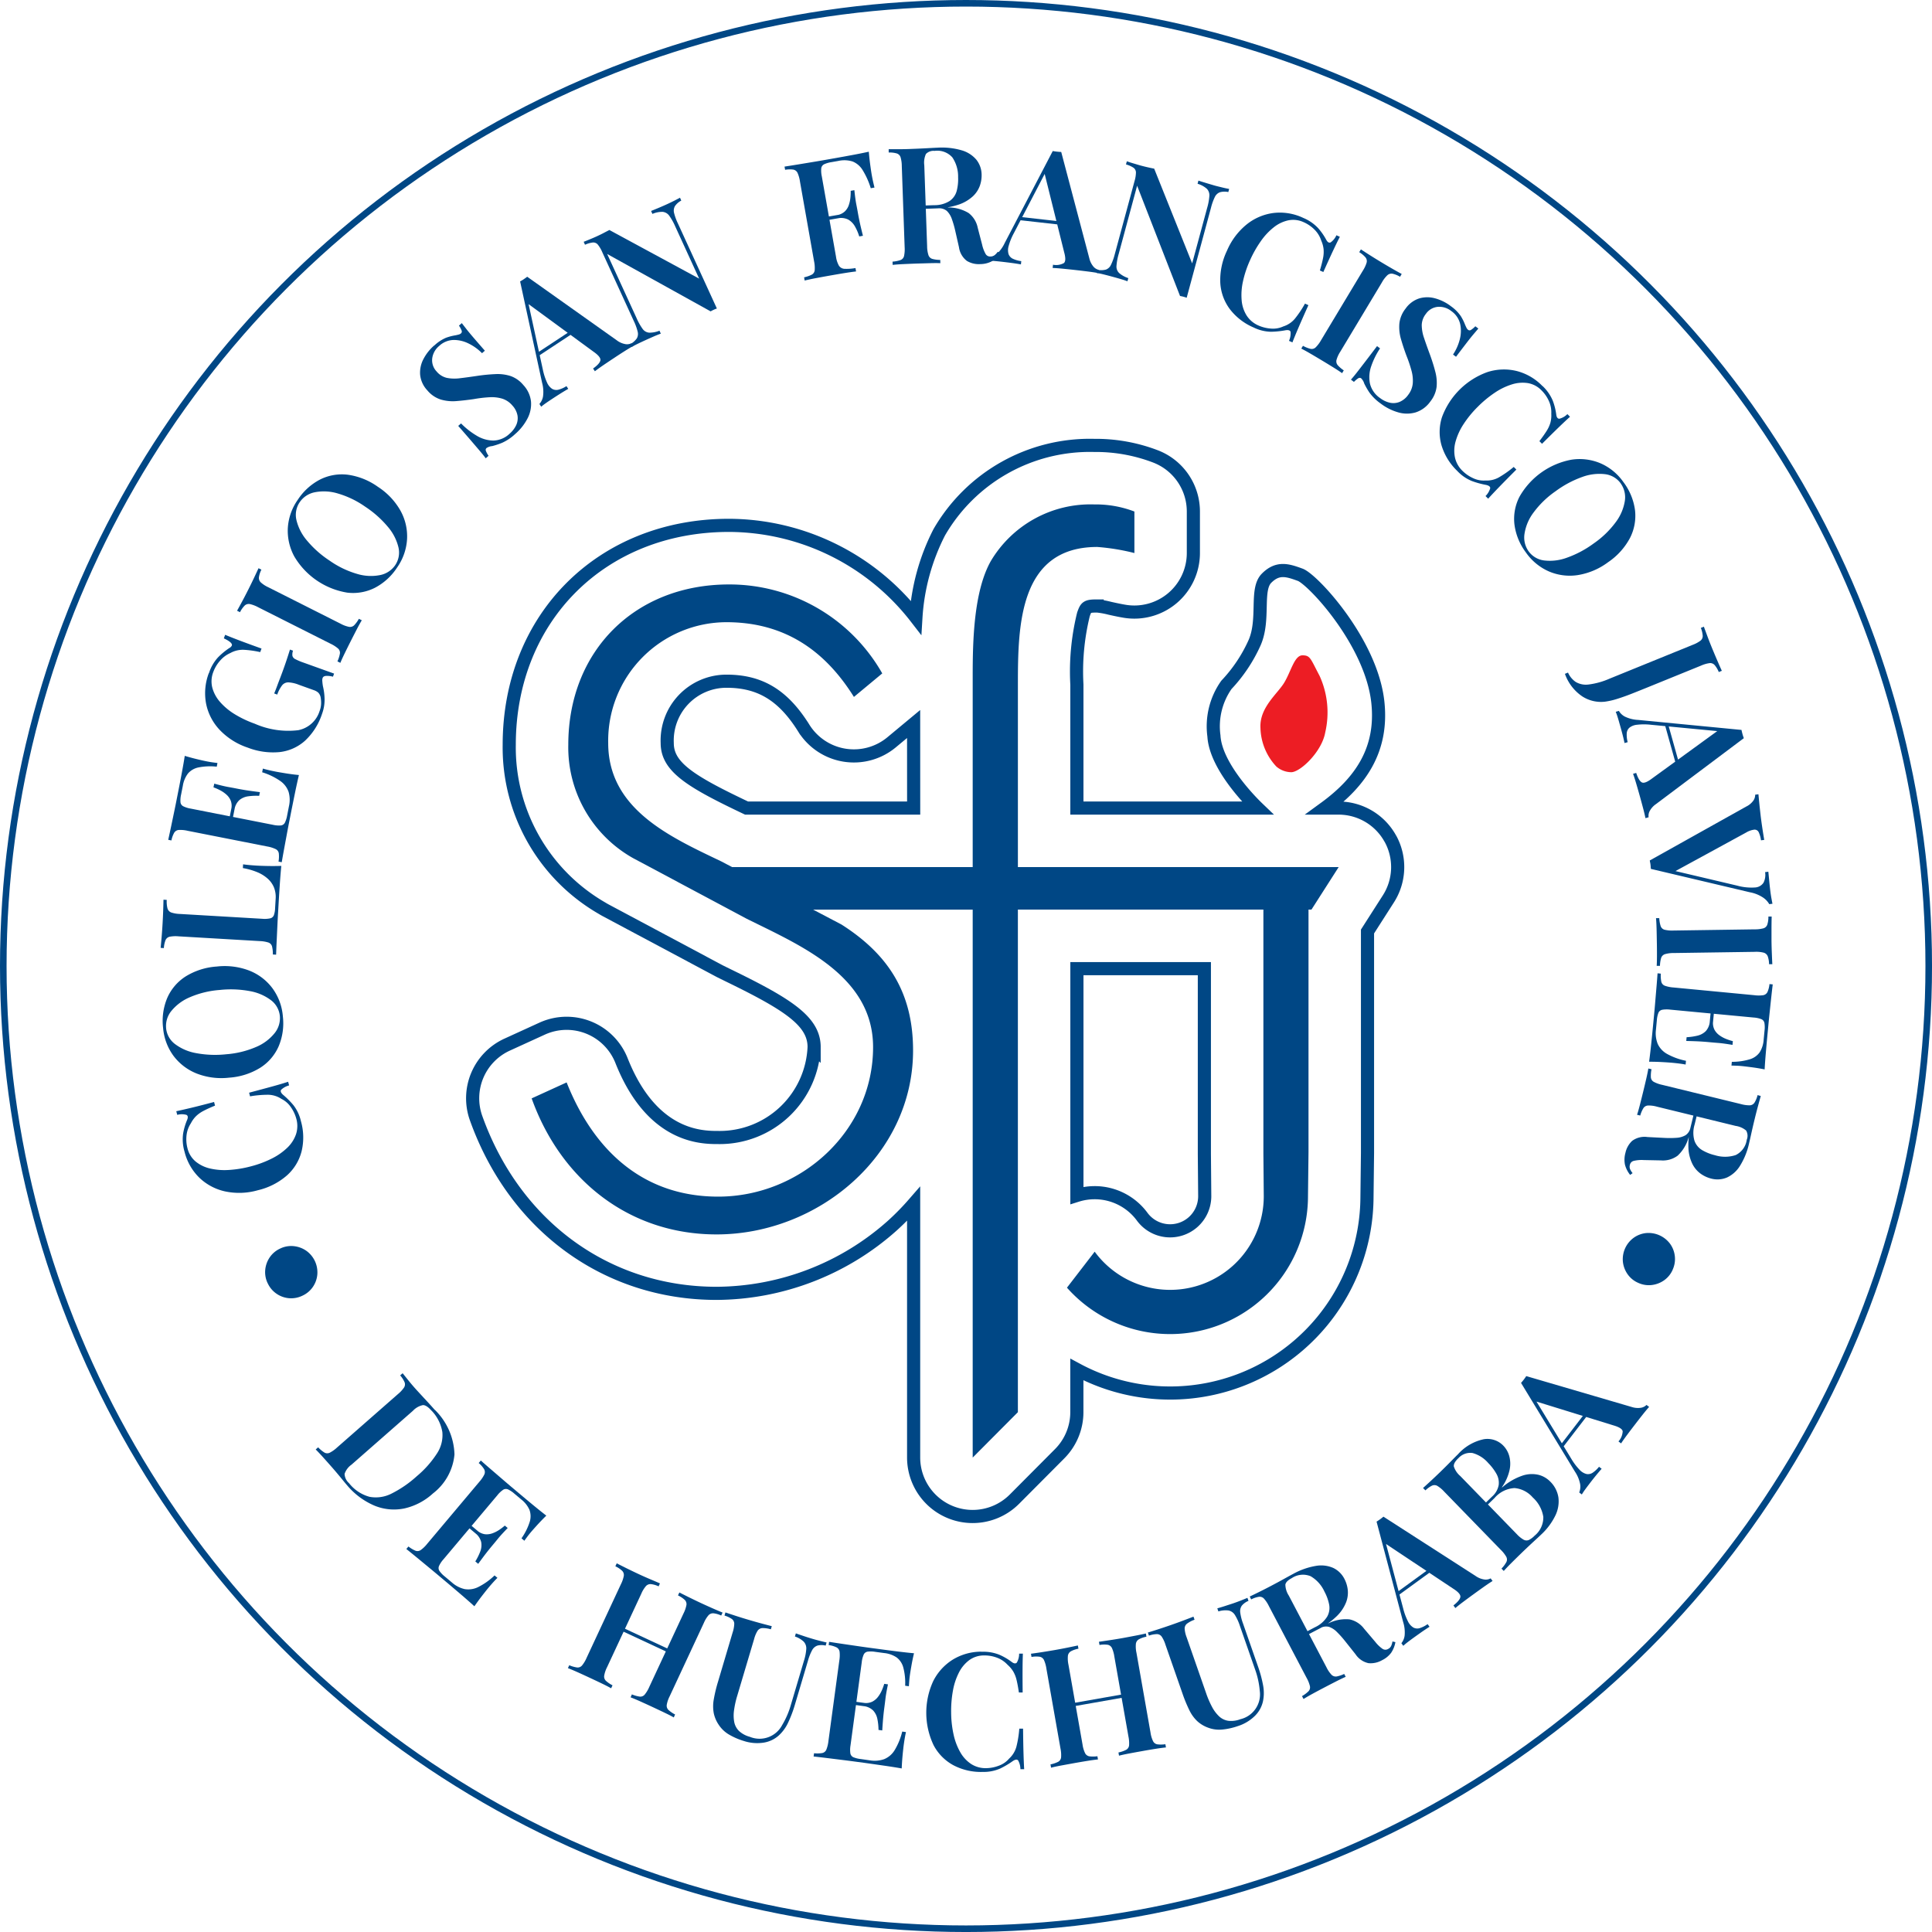 <svg xmlns="http://www.w3.org/2000/svg" xmlns:xlink="http://www.w3.org/1999/xlink" width="147.033" height="147.033" viewBox="0 0 147.033 147.033"><defs><clipPath id="clip-path"><rect id="Rectangle_621" data-name="Rectangle 621" width="122.686" height="123.628" fill="none"></rect></clipPath></defs><g id="Group_1252" data-name="Group 1252" transform="translate(-80 -3543.354)"><g id="Group_1225" data-name="Group 1225" transform="translate(92.226 3554.586)"><g id="Group_1134" data-name="Group 1134" clip-path="url(#clip-path)"><path id="Path_1588" data-name="Path 1588" d="M109.171,108.182a2.636,2.636,0,0,1-4.76,1.544,4.492,4.492,0,0,0-3.568-1.828h-.048a4.5,4.5,0,0,0-1.352.208V90.848h9.7l0,14.056v.038ZM87.019,78.626H74.3l-.335-.16c-4.02-1.921-5.7-3.011-5.7-4.783a4.512,4.512,0,0,1,4.508-4.711c2.562,0,4.322,1.069,5.886,3.574a4.493,4.493,0,0,0,6.679,1.078l1.678-1.394ZM123.3,80.962a4.491,4.491,0,0,0-3.941-2.335h-1.042c2.76-2.012,4.408-4.482,4.03-8.044-.487-4.582-4.962-9.366-5.911-9.711s-1.7-.6-2.56.263-.13,3.118-.907,4.9a11.56,11.56,0,0,1-2.148,3.216,5.467,5.467,0,0,0-.95,3.887c.132,2.357,2.964,5.14,3.329,5.49H99.442V69.238a18.2,18.2,0,0,1,.5-5.356c.2-.55.236-.634,1.044-.634a6.533,6.533,0,0,1,.968.175c.33.073.7.156,1.112.225a4.491,4.491,0,0,0,5.24-4.429V56.058a4.491,4.491,0,0,0-2.866-4.187,12.707,12.707,0,0,0-4.683-.844,13.24,13.24,0,0,0-11.788,6.608,16.384,16.384,0,0,0-1.778,6.487,18.086,18.086,0,0,0-14.228-7.01c-9.689,0-16.722,7.023-16.722,16.7A14.12,14.12,0,0,0,63.3,86.246c.087.054.176.105.266.154l8.62,4.6.118.061q.434.215.885.435c4.325,2.116,6.255,3.387,6.255,5.32a7.194,7.194,0,0,1-7.3,6.883c-1.245,0-5.036,0-7.358-5.855a4.492,4.492,0,0,0-6.04-2.431l-2.662,1.216a4.49,4.49,0,0,0-2.364,5.6c2.942,8.222,9.954,13.33,18.3,13.33A20.239,20.239,0,0,0,85.4,110.4a19.429,19.429,0,0,0,1.617-1.649v19.3a4.492,4.492,0,0,0,7.675,3.168l3.439-3.455a4.491,4.491,0,0,0,1.308-3.168v-3.24A14.98,14.98,0,0,0,121.519,108.2l.04-3.351c0-.017,0-.035,0-.053V88.02l1.587-2.48a4.49,4.49,0,0,0,.158-4.578" transform="translate(-29.712 -28.362)" fill="none" stroke="#004785" stroke-width="1"></path><path id="Path_1589" data-name="Path 1589" d="M190.78,95.893c.691,0,2.332-1.555,2.591-3.023a6.706,6.706,0,0,0-.432-4.319c-.691-1.3-.691-1.554-1.3-1.554s-.864,1.209-1.382,2.072-1.9,1.9-1.814,3.455a4.443,4.443,0,0,0,1.209,2.936,1.768,1.768,0,0,0,1.123.432" transform="translate(-104.743 -48.356)" fill="#ed1d24"></path><path id="Path_1590" data-name="Path 1590" d="M90.25,74l-2.156,1.79c-2.154-3.451-5.2-5.687-9.7-5.687a9.02,9.02,0,0,0-9,9.2c0,5.049,4.754,7.158,8.62,9.011l.808.425H97.133V74.165c0-2.621.077-6.4,1.376-8.709a8.824,8.824,0,0,1,7.872-4.316,8.244,8.244,0,0,1,3.059.54v3.16a16.57,16.57,0,0,0-2.828-.463c-5.963,0-6.039,6.012-6.039,10.483V88.738h24.413l-2.072,3.238h-.224v18.437l-.04,3.374a10.492,10.492,0,0,1-18.343,6.961l2.11-2.739a7.126,7.126,0,0,0,12.868-4.222l-.029-3.265,0-18.546H100.572v38.247l-3.439,3.455v-41.7H84.99l2.154,1.131c3.613,2.3,5.451,5.24,5.451,9.586,0,7.989-7.225,14-14.957,14-6.654,0-11.851-4.153-14.07-10.353l2.662-1.215c2.028,5.113,5.767,8.692,11.534,8.692,6.274,0,11.788-4.986,11.788-11.376,0-5.432-5.514-7.733-9.633-9.778l-8.62-4.6a9.668,9.668,0,0,1-4.943-8.627c0-7.158,5.07-12.208,12.231-12.208A13.374,13.374,0,0,1,90.25,74" transform="translate(-35.333 -33.983)" fill="#004785"></path><path id="Path_1591" data-name="Path 1591" d="M35.629,212.78a4.941,4.941,0,0,1,1.5,3.4,4.229,4.229,0,0,1-1.639,2.969,4.765,4.765,0,0,1-2.154,1.136,3.9,3.9,0,0,1-2.263-.195,5.575,5.575,0,0,1-2.138-1.589q-.123-.141-.323-.388c-.134-.164-.274-.334-.422-.509s-.284-.334-.41-.477q-.338-.384-.663-.745t-.549-.58l.187-.163a2.366,2.366,0,0,0,.482.4.429.429,0,0,0,.4.009,2.476,2.476,0,0,0,.551-.391l4.637-4.068a2.445,2.445,0,0,0,.465-.5.449.449,0,0,0,.044-.4,1.948,1.948,0,0,0-.337-.525l.187-.164.5.621q.307.378.637.735.3.328.684.742t.617.685m-.243.064q-.378-.43-.652-.422a1.448,1.448,0,0,0-.761.434l-4.674,4.1a1.407,1.407,0,0,0-.526.7.992.992,0,0,0,.338.706,2.968,2.968,0,0,0,1.565,1.04,2.622,2.622,0,0,0,1.688-.255,8.532,8.532,0,0,0,1.907-1.316,7.7,7.7,0,0,0,1.542-1.742,2.526,2.526,0,0,0,.4-1.619,3.069,3.069,0,0,0-.825-1.63" transform="translate(-14.768 -116.723)" fill="#004785"></path><path id="Path_1592" data-name="Path 1592" d="M52.749,229.146q-.366.358-.689.712c-.215.237-.375.418-.483.545s-.195.239-.282.356-.159.215-.217.3l-.219-.185a4.607,4.607,0,0,0,.621-1.241,1.426,1.426,0,0,0-.014-.923,2.087,2.087,0,0,0-.626-.795l-.525-.441a2.033,2.033,0,0,0-.479-.321.393.393,0,0,0-.373.027,2,2,0,0,0-.445.422l-4.1,4.873a2,2,0,0,0-.336.506.393.393,0,0,0,.033.377,2.006,2.006,0,0,0,.4.417l.544.457a2.195,2.195,0,0,0,.967.505,1.69,1.69,0,0,0,1.03-.15,4.988,4.988,0,0,0,1.253-.889l.219.184q-.277.271-.669.737-.167.2-.473.593t-.612.834q-.471-.428-1.077-.946t-1.083-.919l-.577-.485q-.357-.3-.776-.645l-.847-.7q-.429-.352-.818-.664l.16-.19a2.346,2.346,0,0,0,.536.321.432.432,0,0,0,.4-.052,2.449,2.449,0,0,0,.485-.469l3.971-4.721a2.494,2.494,0,0,0,.384-.563.449.449,0,0,0-.018-.4,1.935,1.935,0,0,0-.412-.469l.16-.191q.373.332.794.692l.831.715q.41.355.768.655l.577.485q.438.37,1,.834t1.017.815m-4.273,1.964-.16.19-1.7-1.428.16-.19Zm1.333-1.024q-.494.51-.73.8t-.436.528c-.133.159-.277.335-.431.532s-.37.485-.648.868l-.219-.184a4.506,4.506,0,0,0,.369-.738,1.333,1.333,0,0,0,.078-.732,1.238,1.238,0,0,0-.467-.693l.16-.19a1.119,1.119,0,0,0,.585.282,1.264,1.264,0,0,0,.569-.067,2.309,2.309,0,0,0,.52-.261,4.028,4.028,0,0,0,.431-.328Z" transform="translate(-23.397 -125.034)" fill="#004785"></path><path id="Path_1593" data-name="Path 1593" d="M69.775,250.552l.105-.225a2.32,2.32,0,0,0,.6.171.433.433,0,0,0,.374-.155,2.423,2.423,0,0,0,.346-.579l2.606-5.592a2.432,2.432,0,0,0,.224-.643.449.449,0,0,0-.123-.387,1.923,1.923,0,0,0-.519-.345l.105-.226q.277.143.712.359t.943.454q.452.211.9.4t.733.315l-.1.225a1.9,1.9,0,0,0-.587-.17.465.465,0,0,0-.38.152,2.24,2.24,0,0,0-.354.583l-2.605,5.592a2.248,2.248,0,0,0-.216.64.448.448,0,0,0,.128.389,2.257,2.257,0,0,0,.505.345l-.105.226q-.272-.154-.71-.365c-.291-.14-.589-.281-.89-.421q-.508-.237-.951-.437c-.3-.133-.541-.236-.736-.309m3.613-3.063.105-.226,4.462,2.079-.105.226Zm1.154,5.285.1-.226a2.325,2.325,0,0,0,.6.17.431.431,0,0,0,.375-.155,2.451,2.451,0,0,0,.346-.579l2.605-5.591a2.466,2.466,0,0,0,.224-.644.449.449,0,0,0-.122-.386,1.952,1.952,0,0,0-.52-.345l.105-.226q.3.154.747.375t.9.433q.5.231.937.423t.705.3l-.106.225a1.885,1.885,0,0,0-.586-.171.47.47,0,0,0-.381.152,2.273,2.273,0,0,0-.354.583L77.516,252.7a2.271,2.271,0,0,0-.216.64.45.45,0,0,0,.128.389,2.259,2.259,0,0,0,.506.345l-.1.226c-.167-.1-.393-.213-.682-.352s-.6-.285-.93-.44q-.451-.21-.906-.415t-.769-.324" transform="translate(-38.783 -134.828)" fill="#004785"></path><path id="Path_1594" data-name="Path 1594" d="M103.3,253.275l-.071.239a1.28,1.28,0,0,0-.631,0,.735.735,0,0,0-.4.35,3.857,3.857,0,0,0-.318.808l-.98,3.3a9.42,9.42,0,0,1-.526,1.4,3.074,3.074,0,0,1-.714.982,2.225,2.225,0,0,1-1.129.541,3.251,3.251,0,0,1-1.53-.123,5.12,5.12,0,0,1-1.09-.467,2.372,2.372,0,0,1-.828-.777,2.452,2.452,0,0,1-.371-.876,2.883,2.883,0,0,1,0-1.031,11.1,11.1,0,0,1,.323-1.351l1.111-3.744a2.407,2.407,0,0,0,.127-.669.447.447,0,0,0-.178-.364,1.961,1.961,0,0,0-.565-.265l.071-.239q.294.1.757.251t1,.31q.489.145.971.275t.8.21l-.071.239a2.146,2.146,0,0,0-.641-.093.465.465,0,0,0-.366.2,2.256,2.256,0,0,0-.265.629L96.5,257.331a6.979,6.979,0,0,0-.243,1.1,2.742,2.742,0,0,0,.016.907,1.3,1.3,0,0,0,.37.681,1.937,1.937,0,0,0,.813.436,1.942,1.942,0,0,0,2.461-.891,6.369,6.369,0,0,0,.665-1.541l.99-3.338a3.815,3.815,0,0,0,.182-.92.745.745,0,0,0-.194-.55,1.811,1.811,0,0,0-.67-.394l.071-.238c.149.053.343.119.585.2s.464.151.671.212.4.114.6.164.357.089.479.116" transform="translate(-52.619 -139.509)" fill="#004785"></path><path id="Path_1595" data-name="Path 1595" d="M119.521,256.893q-.119.5-.2.971c-.055.314-.094.555-.116.719s-.038.306-.048.451-.02.268-.025.367l-.284-.038a4.576,4.576,0,0,0-.14-1.38,1.419,1.419,0,0,0-.505-.771,2.077,2.077,0,0,0-.954-.336l-.679-.092a2.038,2.038,0,0,0-.577-.015.394.394,0,0,0-.3.223,2,2,0,0,0-.15.595l-.853,6.31a2.025,2.025,0,0,0-.013.607.4.4,0,0,0,.229.3,2.064,2.064,0,0,0,.561.138l.7.1a2.181,2.181,0,0,0,1.087-.092,1.682,1.682,0,0,0,.79-.678,5.007,5.007,0,0,0,.581-1.421l.285.039q-.089.378-.171.981-.035.258-.083.754t-.071,1.032q-.626-.11-1.416-.223t-1.407-.2l-.747-.1q-.463-.063-1-.129l-1.088-.135q-.55-.068-1.046-.122l.033-.247a2.328,2.328,0,0,0,.625-.016.434.434,0,0,0,.312-.259,2.492,2.492,0,0,0,.158-.656l.827-6.113a2.454,2.454,0,0,0,.022-.681.448.448,0,0,0-.231-.332,1.951,1.951,0,0,0-.6-.175l.033-.247q.492.079,1.041.159l1.085.159q.536.079,1,.141l.747.1q.568.077,1.292.168t1.294.143m-2.558,3.946-.033.246-2.2-.3.033-.246Zm.578-1.579q-.145.7-.188,1.066t-.085.679q-.042.308-.079.68t-.083,1.081l-.284-.039a4.393,4.393,0,0,0-.084-.821,1.324,1.324,0,0,0-.326-.659,1.236,1.236,0,0,0-.766-.336l.034-.247a1.115,1.115,0,0,0,.645-.076,1.269,1.269,0,0,0,.445-.36,2.347,2.347,0,0,0,.3-.5,4.125,4.125,0,0,0,.188-.508Z" transform="translate(-62.188 -142.304)" fill="#004785"></path><path id="Path_1596" data-name="Path 1596" d="M135.392,257.728a3.255,3.255,0,0,1,1.355.227,4.6,4.6,0,0,1,.947.555q.252.183.38.039a1.309,1.309,0,0,0,.174-.68l.286,0q-.02.473-.024,1.157t.007,1.8l-.286,0q-.082-.558-.173-.937a2.39,2.39,0,0,0-.251-.65,2.151,2.151,0,0,0-.436-.518,2.07,2.07,0,0,0-.81-.544,2.684,2.684,0,0,0-.98-.17,1.9,1.9,0,0,0-1.124.354,2.681,2.681,0,0,0-.787.942,4.9,4.9,0,0,0-.458,1.379,8.563,8.563,0,0,0-.137,1.668,7.97,7.97,0,0,0,.187,1.683,4.724,4.724,0,0,0,.514,1.35,2.6,2.6,0,0,0,.832.892,2.031,2.031,0,0,0,1.144.31,2.793,2.793,0,0,0,.945-.185,1.856,1.856,0,0,0,.792-.544,1.9,1.9,0,0,0,.551-.9,8.071,8.071,0,0,0,.221-1.377l.287,0q.013,1.169.034,1.885t.051,1.2l-.286,0a1.382,1.382,0,0,0-.176-.669c-.08-.09-.211-.077-.392.042a6.568,6.568,0,0,1-.972.577,3.146,3.146,0,0,1-1.325.258,4.507,4.507,0,0,1-2.236-.51,3.678,3.678,0,0,1-1.506-1.525,5.75,5.75,0,0,1-.036-4.862,4.082,4.082,0,0,1,1.489-1.646,4.158,4.158,0,0,1,2.2-.609" transform="translate(-72.915 -143.253)" fill="#004785"></path><path id="Path_1597" data-name="Path 1597" d="M150.649,264.8l-.044-.245a2.32,2.32,0,0,0,.59-.2.431.431,0,0,0,.218-.342,2.458,2.458,0,0,0-.048-.673l-1.071-6.075a2.47,2.47,0,0,0-.186-.656.447.447,0,0,0-.322-.246,1.927,1.927,0,0,0-.624.015l-.043-.245q.309-.041.79-.114t1.032-.169q.491-.086.968-.183c.317-.064.578-.119.78-.163l.044.245a1.922,1.922,0,0,0-.579.2.468.468,0,0,0-.224.343,2.272,2.272,0,0,0,.044.68l1.071,6.075a2.247,2.247,0,0,0,.191.648.449.449,0,0,0,.327.245,2.29,2.29,0,0,0,.613-.007l.043.245c-.207.02-.471.056-.791.107s-.644.107-.971.165q-.552.1-1.03.188t-.78.169m1.2-4.582-.043-.245,4.847-.854.043.245Zm3.974,3.668-.043-.245a2.315,2.315,0,0,0,.59-.205.433.433,0,0,0,.219-.341,2.476,2.476,0,0,0-.05-.674l-1.071-6.075a2.419,2.419,0,0,0-.185-.655.45.45,0,0,0-.322-.247,1.981,1.981,0,0,0-.624.015l-.043-.244q.334-.047.827-.121t.984-.161q.54-.1,1.01-.191t.751-.157l.043.245a1.893,1.893,0,0,0-.579.2.467.467,0,0,0-.224.342,2.23,2.23,0,0,0,.044.68l1.07,6.075a2.261,2.261,0,0,0,.19.648.451.451,0,0,0,.328.246,2.3,2.3,0,0,0,.613-.008l.043.245q-.286.026-.76.1t-1.014.172q-.49.087-.981.179t-.817.175" transform="translate(-82.885 -141.509)" fill="#004785"></path><path id="Path_1598" data-name="Path 1598" d="M176.723,248.478l.082.235a1.28,1.28,0,0,0-.511.369.733.733,0,0,0-.117.515,3.822,3.822,0,0,0,.213.841l1.134,3.253a9.4,9.4,0,0,1,.391,1.444,3.1,3.1,0,0,1-.006,1.214,2.233,2.233,0,0,1-.6,1.1,3.245,3.245,0,0,1-1.314.794,5.074,5.074,0,0,1-1.157.259,2.375,2.375,0,0,1-1.126-.147,2.441,2.441,0,0,1-.812-.494,2.88,2.88,0,0,1-.6-.837,10.994,10.994,0,0,1-.527-1.285l-1.286-3.688a2.425,2.425,0,0,0-.287-.617.448.448,0,0,0-.357-.191,1.943,1.943,0,0,0-.614.115l-.082-.235q.3-.09.761-.239t.993-.333q.482-.168.949-.344t.769-.294l.081.235a2.131,2.131,0,0,0-.575.3.467.467,0,0,0-.178.378,2.246,2.246,0,0,0,.153.665l1.482,4.251a7,7,0,0,0,.447,1.036,2.75,2.75,0,0,0,.543.726,1.292,1.292,0,0,0,.7.336,1.938,1.938,0,0,0,.915-.121,1.94,1.94,0,0,0,1.476-2.161,6.387,6.387,0,0,0-.36-1.639l-1.147-3.288a3.788,3.788,0,0,0-.389-.852.745.745,0,0,0-.479-.334,1.8,1.8,0,0,0-.774.072l-.082-.235c.152-.044.349-.1.591-.18s.465-.148.669-.219.389-.14.578-.215.342-.137.457-.186" transform="translate(-94.016 -138.112)" fill="#004785"></path><path id="Path_1599" data-name="Path 1599" d="M186.6,245.307c.187-.089.427-.205.717-.349s.58-.29.866-.441q.542-.284,1.021-.55t.678-.37a5.451,5.451,0,0,1,1.763-.624,2.3,2.3,0,0,1,1.315.159,1.861,1.861,0,0,1,.852.845,2.367,2.367,0,0,1,.247.818,2.043,2.043,0,0,1-.129.96,3.032,3.032,0,0,1-.691,1.03,5.682,5.682,0,0,1-1.454,1.024l-1.059.557-.116-.22.949-.5a2.157,2.157,0,0,0,.934-.808,1.359,1.359,0,0,0,.15-.921,3.512,3.512,0,0,0-.357-.986,2.589,2.589,0,0,0-1.05-1.169,1.526,1.526,0,0,0-1.432.141q-.452.237-.492.5a1.588,1.588,0,0,0,.261.832l2.869,5.461a2.252,2.252,0,0,0,.378.56.452.452,0,0,0,.387.135,2.289,2.289,0,0,0,.581-.194l.116.22q-.287.123-.72.344t-.875.452q-.5.261-.924.492t-.691.4l-.116-.22a2.331,2.331,0,0,0,.5-.375.432.432,0,0,0,.1-.392,2.481,2.481,0,0,0-.252-.626l-2.869-5.461a2.454,2.454,0,0,0-.376-.568.447.447,0,0,0-.381-.137,1.947,1.947,0,0,0-.59.2Zm4.028,2.871q.53-.25.892-.405t.622-.263c.174-.072.331-.133.476-.179a2.983,2.983,0,0,1,1.574-.286,1.875,1.875,0,0,1,1.114.714l.85,1a2.6,2.6,0,0,0,.553.531.4.4,0,0,0,.432,0,.48.48,0,0,0,.221-.222,1.313,1.313,0,0,0,.1-.342l.224.051a2.121,2.121,0,0,1-.322.808,1.916,1.916,0,0,1-.7.571,1.758,1.758,0,0,1-1.024.222,1.582,1.582,0,0,1-.99-.68l-.788-.991a7.453,7.453,0,0,0-.632-.707,1.541,1.541,0,0,0-.6-.386.9.9,0,0,0-.689.109l-1.191.626Z" transform="translate(-103.716 -135.036)" fill="#004785"></path><path id="Path_1600" data-name="Path 1600" d="M208.86,234.58l7.034,4.527a1.506,1.506,0,0,0,.69.26.775.775,0,0,0,.434-.092l.146.2q-.277.17-.648.433t-.754.541q-.444.322-.823.606t-.607.479l-.147-.2c.334-.262.509-.48.528-.652s-.164-.381-.547-.624l-5.248-3.489.02-.354,1.422,5.347a4.654,4.654,0,0,0,.368.994,1.1,1.1,0,0,0,.416.466.634.634,0,0,0,.489.036,2.118,2.118,0,0,0,.586-.3l.147.2q-.337.215-.643.429c-.2.143-.407.289-.609.435q-.222.161-.415.309a4.236,4.236,0,0,0-.329.278l-.146-.2a1.159,1.159,0,0,0,.247-.581,2.6,2.6,0,0,0-.115-1.038l-2.021-7.633c.085-.052.175-.112.27-.18s.179-.135.255-.2m3.97,3.618.146.2-3,2.184-.045-.274Z" transform="translate(-115.799 -130.387)" fill="#004785"></path><path id="Path_1601" data-name="Path 1601" d="M216.3,225q.232-.208.589-.538t.706-.668q.438-.425.822-.817t.545-.548a3.65,3.65,0,0,1,1.958-1.141,1.684,1.684,0,0,1,1.5.5,1.839,1.839,0,0,1,.442.784,2.258,2.258,0,0,1,.02,1.075,3.666,3.666,0,0,1-.578,1.291l.017.018a4.628,4.628,0,0,1,1.553-.9A2.25,2.25,0,0,1,225.1,224a1.9,1.9,0,0,1,.877.509,2.152,2.152,0,0,1,.625,1.205,2.444,2.444,0,0,1-.231,1.379,4.884,4.884,0,0,1-1.069,1.439q-.2.191-.612.569t-.986.934q-.366.356-.71.7t-.55.578l-.174-.179a2.307,2.307,0,0,0,.373-.5.43.43,0,0,0-.012-.405,2.466,2.466,0,0,0-.419-.529l-4.3-4.422a2.465,2.465,0,0,0-.522-.438.45.45,0,0,0-.4-.023,1.924,1.924,0,0,0-.507.364Zm2.674-2.255q-.366.356-.33.617a1.6,1.6,0,0,0,.487.724l4.3,4.421a2.225,2.225,0,0,0,.513.421.455.455,0,0,0,.4.031,1.541,1.541,0,0,0,.445-.329,1.785,1.785,0,0,0,.664-1.435,2.512,2.512,0,0,0-.8-1.472,2.078,2.078,0,0,0-1.385-.718,2.154,2.154,0,0,0-1.529.76l-.813.791-.147-.151.768-.747a1.538,1.538,0,0,0,.511-.887,1.385,1.385,0,0,0-.181-.865,3.814,3.814,0,0,0-.609-.8,2.428,2.428,0,0,0-1.2-.768,1.212,1.212,0,0,0-1.094.413" transform="translate(-120.227 -122.989)" fill="#004785"></path><path id="Path_1602" data-name="Path 1602" d="M233.484,210.492l8.027,2.351a1.509,1.509,0,0,0,.736.054.769.769,0,0,0,.39-.211l.2.151q-.217.242-.5.6t-.57.732q-.335.434-.618.814t-.446.632l-.2-.151a1.216,1.216,0,0,0,.321-.775q-.046-.255-.7-.445l-6.02-1.861-.08-.345,2.877,4.726a4.646,4.646,0,0,0,.634.849,1.1,1.1,0,0,0,.531.33.637.637,0,0,0,.479-.1,2.173,2.173,0,0,0,.479-.45l.2.152q-.263.3-.5.593t-.46.589q-.168.217-.31.414a4.105,4.105,0,0,0-.238.36l-.2-.152a1.161,1.161,0,0,0,.073-.627,2.593,2.593,0,0,0-.4-.963l-4.1-6.749c.068-.074.137-.157.208-.249s.133-.181.187-.265m4.832,2.347.2.151-2.263,2.944-.121-.251Z" transform="translate(-129.558 -116.998)" fill="#004785"></path><path id="Path_1603" data-name="Path 1603" d="M18.1,191.044a1.93,1.93,0,0,1-.19-1.025,2.032,2.032,0,0,1,.34-.951,1.929,1.929,0,0,1,.8-.673,1.91,1.91,0,0,1,1.013-.184,2.036,2.036,0,0,1,.953.34,2.018,2.018,0,0,1,.859,1.814,1.969,1.969,0,0,1-.34.952,1.938,1.938,0,0,1-.788.663,1.954,1.954,0,0,1-1.974-.145,1.935,1.935,0,0,1-.67-.79" transform="translate(-9.951 -104.608)" fill="#004785"></path><path id="Path_1604" data-name="Path 1604" d="M3.3,165.386a3.263,3.263,0,0,1-.109-1.369,4.661,4.661,0,0,1,.308-1.053q.118-.289-.054-.379a1.308,1.308,0,0,0-.7,0l-.073-.277q.464-.1,1.128-.258t1.748-.446l.072.277q-.523.214-.867.395a2.427,2.427,0,0,0-.57.4,2.151,2.151,0,0,0-.4.549,2.07,2.07,0,0,0-.331.917,2.687,2.687,0,0,0,.074.992,1.892,1.892,0,0,0,.617,1,2.682,2.682,0,0,0,1.105.534,4.9,4.9,0,0,0,1.449.108,8.54,8.54,0,0,0,1.651-.273,7.961,7.961,0,0,0,1.587-.591,4.735,4.735,0,0,0,1.185-.826,2.585,2.585,0,0,0,.663-1.024,2.025,2.025,0,0,0,.023-1.185,2.778,2.778,0,0,0-.409-.871,1.853,1.853,0,0,0-.72-.635,1.892,1.892,0,0,0-1-.316,8.091,8.091,0,0,0-1.39.12l-.073-.277q1.131-.3,1.82-.49t1.151-.342l.073.277a1.4,1.4,0,0,0-.607.334q-.1.15.136.37a6.434,6.434,0,0,1,.8.8,3.123,3.123,0,0,1,.572,1.221,4.5,4.5,0,0,1,.049,2.292,3.682,3.682,0,0,1-1.113,1.832,5.154,5.154,0,0,1-2.212,1.128,5.166,5.166,0,0,1-2.5.089,4.086,4.086,0,0,1-1.958-1.044A4.153,4.153,0,0,1,3.3,165.386" transform="translate(-1.482 -88.971)" fill="#004785"></path><path id="Path_1605" data-name="Path 1605" d="M.381,144.929a4.509,4.509,0,0,1,.324-2.27A3.7,3.7,0,0,1,2.1,141.034a5.149,5.149,0,0,1,2.371-.754,5.223,5.223,0,0,1,2.478.312,4.028,4.028,0,0,1,1.762,1.348,4.18,4.18,0,0,1,.789,2.147,4.5,4.5,0,0,1-.324,2.27,3.68,3.68,0,0,1-1.4,1.627,5.157,5.157,0,0,1-2.365.753,5.17,5.17,0,0,1-2.478-.318,4.09,4.09,0,0,1-1.762-1.349,4.154,4.154,0,0,1-.788-2.141m.228.029a1.719,1.719,0,0,0,.676,1.219,3.749,3.749,0,0,0,1.614.694,7.84,7.84,0,0,0,2.294.085,7.065,7.065,0,0,0,2.254-.549,3.588,3.588,0,0,0,1.413-1.046,1.814,1.814,0,0,0,.409-1.3,1.72,1.72,0,0,0-.676-1.219,3.749,3.749,0,0,0-1.62-.693,7.846,7.846,0,0,0-2.287-.085,7.031,7.031,0,0,0-2.259.549,3.639,3.639,0,0,0-1.408,1.039,1.808,1.808,0,0,0-.408,1.308" transform="translate(-0.198 -77.955)" fill="#004785"></path><path id="Path_1606" data-name="Path 1606" d="M.215,125.5l.249.015a2.106,2.106,0,0,0,.056.646.467.467,0,0,0,.28.31,2.3,2.3,0,0,0,.672.114l6.257.367a2.025,2.025,0,0,0,.606-.033.393.393,0,0,0,.282-.24,1.779,1.779,0,0,0,.093-.531l.042-.709a1.976,1.976,0,0,0-.124-.862,1.84,1.84,0,0,0-.471-.67,2.771,2.771,0,0,0-.8-.5,5.169,5.169,0,0,0-1.1-.314l.017-.286q.408.061,1.066.1.273.016.783.027t1.059-.006q-.062.633-.115,1.428t-.089,1.416q-.017.3-.044.759t-.052,1q-.025.542-.052,1.1t-.043,1.052l-.249-.015a2.312,2.312,0,0,0-.063-.621.432.432,0,0,0-.282-.291,2.492,2.492,0,0,0-.667-.107l-6.158-.361a2.445,2.445,0,0,0-.68.029.45.45,0,0,0-.314.256,1.938,1.938,0,0,0-.129.61L0,129.166c.02-.207.044-.472.072-.794s.052-.671.074-1.044q.03-.51.047-1.008t.023-.822" transform="translate(0 -68.261)" fill="#004785"></path><path id="Path_1607" data-name="Path 1607" d="M2.574,104.229q.491.147.957.258c.311.075.547.127.71.159s.3.056.448.076.266.035.365.047L5,105.049a4.619,4.619,0,0,0-1.387.057,1.429,1.429,0,0,0-.8.458,2.087,2.087,0,0,0-.393.932l-.133.672a2.03,2.03,0,0,0-.049.575.392.392,0,0,0,.2.313,2.013,2.013,0,0,0,.585.185l6.248,1.231a1.984,1.984,0,0,0,.6.05.392.392,0,0,0,.314-.211,2.038,2.038,0,0,0,.172-.55l.137-.7a2.191,2.191,0,0,0-.026-1.091,1.686,1.686,0,0,0-.629-.828,4.989,4.989,0,0,0-1.384-.667l.055-.281c.247.074.571.151.969.229.171.034.42.076.748.129s.67.1,1.026.132q-.147.619-.307,1.4t-.281,1.392q-.055.282-.146.739t-.189.992l-.2,1.078q-.1.546-.185,1.036l-.244-.048a2.3,2.3,0,0,0,.022-.624.431.431,0,0,0-.24-.327,2.453,2.453,0,0,0-.645-.2l-6.052-1.193a2.47,2.47,0,0,0-.679-.064.45.45,0,0,0-.346.211,1.96,1.96,0,0,0-.211.587l-.243-.048c.072-.324.146-.668.222-1.029s.15-.72.224-1.073.141-.684.2-.99l.146-.739q.111-.562.245-1.279t.222-1.282m2.244,2.118q.686.187,1.053.252t.672.126q.306.061.674.12t1.074.148l-.055.281a4.466,4.466,0,0,0-.825.035,1.331,1.331,0,0,0-.677.285,1.241,1.241,0,0,0-.381.744l-.244-.048a1.114,1.114,0,0,0-.037-.648,1.252,1.252,0,0,0-.333-.465,2.351,2.351,0,0,0-.481-.33,4.016,4.016,0,0,0-.5-.219Zm1.541.672.244.048-.429,2.176-.244-.048Z" transform="translate(-0.73 -57.934)" fill="#004785"></path><path id="Path_1608" data-name="Path 1608" d="M7.916,86.408a3.243,3.243,0,0,1,.687-1.2,5.416,5.416,0,0,1,.857-.711.433.433,0,0,0,.2-.193q.08-.223-.609-.549l.1-.27c.291.123.649.264,1.075.426s.991.369,1.693.621l-.1.27a7.52,7.52,0,0,0-1.22-.174,1.942,1.942,0,0,0-1.052.244,2.184,2.184,0,0,0-.785.585,2.713,2.713,0,0,0-.517.867,1.963,1.963,0,0,0-.068,1.2,2.737,2.737,0,0,0,.6,1.089,4.812,4.812,0,0,0,1.121.926,8.113,8.113,0,0,0,1.508.713,6.32,6.32,0,0,0,3.305.493,2.132,2.132,0,0,0,1.628-1.46,1.745,1.745,0,0,0,.116-.6,2.365,2.365,0,0,0-.04-.458.694.694,0,0,0-.181-.343.981.981,0,0,0-.33-.185l-1.147-.412a2.489,2.489,0,0,0-.8-.182.6.6,0,0,0-.469.222,2.562,2.562,0,0,0-.373.707l-.233-.085q.1-.229.217-.55t.256-.676q.135-.356.24-.648.164-.458.287-.837c.083-.252.149-.462.2-.629l.234.084a.856.856,0,0,0-.047.387.394.394,0,0,0,.223.259,4.522,4.522,0,0,0,.632.266l2.317.832-.084.235a1.742,1.742,0,0,0-.467-.061c-.176,0-.282.053-.322.162a.561.561,0,0,0-.026.2,4.011,4.011,0,0,0,.051.429,4.521,4.521,0,0,1,.125,1.031,3.119,3.119,0,0,1-.195,1.075,4.855,4.855,0,0,1-1.3,2.043,3.463,3.463,0,0,1-1.935.86,5.318,5.318,0,0,1-2.421-.341,5.228,5.228,0,0,1-2.151-1.369,4.063,4.063,0,0,1-1.02-2,4.308,4.308,0,0,1,.212-2.3" transform="translate(-4.242 -46.406)" fill="#004785"></path><path id="Path_1609" data-name="Path 1609" d="M14.72,72.066l.222.112a1.908,1.908,0,0,0-.189.581.468.468,0,0,0,.141.385,2.251,2.251,0,0,0,.572.372l5.508,2.777a2.28,2.28,0,0,0,.633.236A.448.448,0,0,0,22,76.413a2.286,2.286,0,0,0,.361-.495l.222.112q-.163.266-.387.7t-.449.876q-.252.5-.465.937c-.142.291-.252.533-.331.726l-.222-.112a2.346,2.346,0,0,0,.189-.6.432.432,0,0,0-.143-.379,2.478,2.478,0,0,0-.569-.364L14.7,75.039a2.48,2.48,0,0,0-.636-.243.449.449,0,0,0-.39.11,1.966,1.966,0,0,0-.361.509l-.222-.112q.152-.272.382-.7t.482-.929q.224-.444.432-.884t.337-.723" transform="translate(-7.275 -40.056)" fill="#004785"></path><path id="Path_1610" data-name="Path 1610" d="M22.533,57.938a4.5,4.5,0,0,1,1.692-1.547,3.686,3.686,0,0,1,2.106-.373,5.145,5.145,0,0,1,2.31.924,5.22,5.22,0,0,1,1.716,1.815,4.026,4.026,0,0,1,.5,2.161,4.18,4.18,0,0,1-.755,2.159,4.507,4.507,0,0,1-1.692,1.547,3.685,3.685,0,0,1-2.111.368,5.75,5.75,0,0,1-4.017-2.741,4.086,4.086,0,0,1-.5-2.161,4.15,4.15,0,0,1,.752-2.154m.157.167a1.721,1.721,0,0,0-.252,1.372,3.741,3.741,0,0,0,.806,1.56,7.825,7.825,0,0,0,1.718,1.523,7.044,7.044,0,0,0,2.088,1.008,3.6,3.6,0,0,0,1.756.09,1.819,1.819,0,0,0,1.143-.746A1.718,1.718,0,0,0,30.2,61.54a3.745,3.745,0,0,0-.811-1.564,7.848,7.848,0,0,0-1.712-1.52,7.03,7.03,0,0,0-2.093-1.01,3.625,3.625,0,0,0-1.748-.092,1.811,1.811,0,0,0-1.146.751" transform="translate(-12.104 -31.123)" fill="#004785"></path><path id="Path_1611" data-name="Path 1611" d="M45.537,31.783a3.019,3.019,0,0,1,.9-.594,3.953,3.953,0,0,1,.7-.183c.113-.022.2-.043.269-.062a.423.423,0,0,0,.164-.086.189.189,0,0,0,.045-.222,1.739,1.739,0,0,0-.2-.37l.216-.189.337.433q.191.246.526.638t.893,1.028l-.216.189a3.713,3.713,0,0,0-1.014-.732,2.515,2.515,0,0,0-1.15-.274,1.667,1.667,0,0,0-1.1.457,1.471,1.471,0,0,0-.526.94,1.232,1.232,0,0,0,.334,1,1.435,1.435,0,0,0,.774.487,3.054,3.054,0,0,0,1.009.026q.578-.067,1.353-.184a13.49,13.49,0,0,1,1.345-.128,3.234,3.234,0,0,1,1.146.146,2.227,2.227,0,0,1,.973.685,2.186,2.186,0,0,1,.585,1.273,2.371,2.371,0,0,1-.282,1.3,4.009,4.009,0,0,1-.934,1.165,3.664,3.664,0,0,1-.975.655,5.574,5.574,0,0,1-.762.254.9.9,0,0,0-.433.148.188.188,0,0,0-.046.222,1.781,1.781,0,0,0,.2.37l-.215.189q-.17-.231-.419-.525t-.65-.761q-.4-.467-1.024-1.179l.215-.189a5.833,5.833,0,0,0,1.19.934,2.5,2.5,0,0,0,1.268.37,1.858,1.858,0,0,0,1.239-.523,1.956,1.956,0,0,0,.493-.638,1.261,1.261,0,0,0,.107-.738,1.526,1.526,0,0,0-.394-.771,1.669,1.669,0,0,0-.768-.518,2.787,2.787,0,0,0-.971-.108,9.886,9.886,0,0,0-1.2.142q-.686.1-1.325.151a3.248,3.248,0,0,1-1.192-.122,2.2,2.2,0,0,1-1.011-.692,2.026,2.026,0,0,1-.551-1.2,2.219,2.219,0,0,1,.256-1.191,3.52,3.52,0,0,1,.814-1.027" transform="translate(-24.713 -16.718)" fill="#004785"></path><path id="Path_1612" data-name="Path 1612" d="M62.13,22.13l6.821,4.841a1.5,1.5,0,0,0,.677.291.766.766,0,0,0,.437-.072l.137.207q-.284.158-.667.4t-.778.506q-.457.3-.849.568t-.628.452l-.137-.208q.516-.37.556-.627t-.518-.649L62.1,24.118l.036-.353,1.178,5.406a4.65,4.65,0,0,0,.323,1.009,1.1,1.1,0,0,0,.394.485.64.64,0,0,0,.486.059,2.153,2.153,0,0,0,.6-.269l.137.207q-.347.2-.662.4t-.627.406c-.152.1-.3.2-.428.29a4.187,4.187,0,0,0-.342.263l-.137-.208a1.166,1.166,0,0,0,.275-.568,2.61,2.61,0,0,0-.069-1.042l-1.674-7.717c.088-.048.18-.1.278-.168s.185-.127.263-.189m3.8,3.794.137.207-3.1,2.045-.033-.276Z" transform="translate(-34.233 -12.301)" fill="#004785"></path><path id="Path_1613" data-name="Path 1613" d="M79.8,8.572l.1.227a1.319,1.319,0,0,0-.48.418.7.7,0,0,0-.068.524,4.193,4.193,0,0,0,.3.814l2.957,6.457a2.046,2.046,0,0,0-.226.089c-.079.036-.163.079-.25.128L74.26,12.862,76.5,17.747a4.391,4.391,0,0,0,.454.811.682.682,0,0,0,.5.292,2.035,2.035,0,0,0,.788-.15l.1.226q-.226.077-.568.227t-.648.29c-.181.083-.364.169-.547.258s-.332.168-.446.238l-.1-.226a1.437,1.437,0,0,0,.483-.427.685.685,0,0,0,.063-.521,4.206,4.206,0,0,0-.295-.808l-2.393-5.224a2.43,2.43,0,0,0-.345-.588.449.449,0,0,0-.373-.157,1.952,1.952,0,0,0-.6.172l-.1-.226q.187-.071.469-.188c.188-.077.374-.156.555-.24s.342-.161.5-.245.306-.158.432-.224l6.831,3.7-1.818-3.969a4.435,4.435,0,0,0-.457-.817.707.707,0,0,0-.491-.294,1.83,1.83,0,0,0-.791.157l-.1-.226q.22-.087.571-.234t.645-.282q.282-.13.556-.268c.181-.093.327-.168.437-.228" transform="translate(-40.278 -4.765)" fill="#004785"></path><path id="Path_1614" data-name="Path 1614" d="M113.309.707q.044.535.112,1.028t.113.75c.034.188.069.363.106.525s.071.3.1.425l-.282.05a5.955,5.955,0,0,0-.624-1.386,1.583,1.583,0,0,0-.76-.648,2.105,2.105,0,0,0-1.083-.043l-.528.093a2.062,2.062,0,0,0-.553.161.4.4,0,0,0-.219.3,2.005,2.005,0,0,0,.039.612L110.813,8.7a1.922,1.922,0,0,0,.222.681.536.536,0,0,0,.434.239,3.82,3.82,0,0,0,.825-.058l.045.258c-.239.025-.548.07-.925.131s-.766.129-1.166.2q-.515.091-.992.182t-.829.178l-.043-.245a2.324,2.324,0,0,0,.59-.206.432.432,0,0,0,.218-.342,2.483,2.483,0,0,0-.049-.673l-1.074-6.074a2.447,2.447,0,0,0-.185-.656.45.45,0,0,0-.322-.246,1.962,1.962,0,0,0-.623.015l-.044-.244q.492-.075,1.039-.165l1.082-.179q.534-.087.995-.169l.742-.131q.564-.1,1.281-.233t1.277-.257M112.21,5.3l.043.245-2.305.408L109.9,5.7Zm0-1.666q.074.707.146,1.073t.125.672q.054.306.131.671c.052.243.135.595.25,1.054l-.282.051a3.642,3.642,0,0,0-.324-.758,1.37,1.37,0,0,0-.517-.527,1.235,1.235,0,0,0-.831-.087l-.043-.245a1.151,1.151,0,0,0,.6-.27,1.184,1.184,0,0,0,.314-.478,2.533,2.533,0,0,0,.127-.566,4.052,4.052,0,0,0,.024-.541Z" transform="translate(-59.415 -0.393)" fill="#004785"></path><path id="Path_1615" data-name="Path 1615" d="M124.741.123q.311,0,.8,0T126.51.1q.61-.022,1.158-.053c.365-.02.622-.034.772-.039a5.426,5.426,0,0,1,1.858.2,2.3,2.3,0,0,1,1.116.714,1.863,1.863,0,0,1,.4,1.13,2.377,2.377,0,0,1-.132.845,2.037,2.037,0,0,1-.533.809,3.022,3.022,0,0,1-1.069.629,5.691,5.691,0,0,1-1.754.292l-1.194.042-.009-.249,1.07-.037a2.152,2.152,0,0,0,1.191-.322,1.352,1.352,0,0,0,.534-.764,3.54,3.54,0,0,0,.107-1.043,2.6,2.6,0,0,0-.439-1.509,1.528,1.528,0,0,0-1.351-.494.8.8,0,0,0-.659.235,1.587,1.587,0,0,0-.125.863l.216,6.165a2.267,2.267,0,0,0,.1.668.447.447,0,0,0,.291.288,2.266,2.266,0,0,0,.607.078l.008.249q-.312-.015-.8,0t-.983.028c-.373.013-.722.028-1.046.043s-.589.035-.8.059l-.008-.249a2.309,2.309,0,0,0,.612-.121.431.431,0,0,0,.263-.308,2.459,2.459,0,0,0,.045-.673l-.217-6.165a2.43,2.43,0,0,0-.093-.676.448.448,0,0,0-.284-.288,1.959,1.959,0,0,0-.62-.072Zm2.383,4.334c.39,0,.716.01.979.022s.487.022.674.032.356.025.506.045a2.976,2.976,0,0,1,1.542.425,1.878,1.878,0,0,1,.694,1.126l.331,1.27a2.587,2.587,0,0,0,.268.718.391.391,0,0,0,.387.192.483.483,0,0,0,.3-.1,1.316,1.316,0,0,0,.24-.263l.18.143a2.118,2.118,0,0,1-.64.589,1.924,1.924,0,0,1-.877.211,1.745,1.745,0,0,1-1.018-.245,1.579,1.579,0,0,1-.6-1.043l-.28-1.234a7.5,7.5,0,0,0-.263-.912,1.56,1.56,0,0,0-.376-.609.9.9,0,0,0-.668-.2l-1.345.048Z" transform="translate(-69.335 0)" fill="#004785"></path><path id="Path_1616" data-name="Path 1616" d="M147.4.667l2.137,8.087a1.509,1.509,0,0,0,.334.658.762.762,0,0,0,.382.224l-.028.247q-.32-.061-.771-.118c-.3-.038-.608-.075-.922-.11q-.544-.061-1.015-.107t-.771-.056l.028-.247a1.211,1.211,0,0,0,.829-.126q.2-.172.018-.831L146.1,2.174l.253-.247L143.8,6.833a4.615,4.615,0,0,0-.4.981,1.1,1.1,0,0,0-.008.625.637.637,0,0,0,.336.357,2.163,2.163,0,0,0,.632.177l-.028.247q-.393-.069-.764-.117t-.742-.09q-.273-.031-.515-.052a4.1,4.1,0,0,0-.43-.017l.027-.247a1.158,1.158,0,0,0,.575-.261,2.6,2.6,0,0,0,.616-.844l3.657-7c.1.02.2.036.32.048s.223.021.323.024m.49,5.349-.028.248-3.689-.415.151-.233Z" transform="translate(-78.862 -0.331)" fill="#004785"></path><path id="Path_1617" data-name="Path 1617" d="M170.452,4.442l-.065.24a1.317,1.317,0,0,0-.637.015.7.7,0,0,0-.387.359,4.157,4.157,0,0,0-.292.816l-1.852,6.855a2.3,2.3,0,0,0-.232-.075c-.084-.023-.175-.043-.274-.061L163.447,4.2l-1.4,5.187a4.456,4.456,0,0,0-.17.914.683.683,0,0,0,.2.542,2.04,2.04,0,0,0,.7.389l-.065.24c-.148-.057-.342-.12-.581-.189s-.467-.132-.684-.191q-.288-.078-.585-.151t-.495-.1l.065-.24a1.445,1.445,0,0,0,.644-.019.69.69,0,0,0,.381-.361,4.235,4.235,0,0,0,.29-.811l1.5-5.547a2.479,2.479,0,0,0,.111-.672.451.451,0,0,0-.187-.36,1.946,1.946,0,0,0-.571-.251l.065-.24c.126.043.286.1.481.156s.387.118.58.17.366.095.544.135.337.074.476.1l2.89,7.21,1.139-4.214a4.422,4.422,0,0,0,.171-.92.709.709,0,0,0-.189-.541,1.846,1.846,0,0,0-.709-.385l.065-.24q.225.075.589.185t.676.2c.2.054.4.1.6.149s.359.08.481.1" transform="translate(-89.134 -1.298)" fill="#004785"></path><path id="Path_1618" data-name="Path 1618" d="M187.86,11.541a3.266,3.266,0,0,1,1.134.774,4.649,4.649,0,0,1,.627.9c.1.182.21.246.329.195a1.3,1.3,0,0,0,.442-.545l.262.117q-.217.421-.508,1.04t-.749,1.64l-.262-.117q.161-.542.236-.923a2.385,2.385,0,0,0,.046-.695,2.166,2.166,0,0,0-.179-.653,2.069,2.069,0,0,0-.507-.833,2.684,2.684,0,0,0-.819-.565,1.889,1.889,0,0,0-1.168-.149,2.677,2.677,0,0,0-1.109.525,4.891,4.891,0,0,0-.994,1.061,8.57,8.57,0,0,0-.824,1.456,8,8,0,0,0-.536,1.607,4.748,4.748,0,0,0-.1,1.441,2.581,2.581,0,0,0,.381,1.159,2.023,2.023,0,0,0,.908.761,2.807,2.807,0,0,0,.935.229,1.858,1.858,0,0,0,.946-.163,1.885,1.885,0,0,0,.875-.581A8.031,8.031,0,0,0,188,18.067l.261.117q-.478,1.067-.76,1.724t-.457,1.111l-.261-.118a1.392,1.392,0,0,0,.121-.682c-.035-.115-.159-.157-.373-.126a6.577,6.577,0,0,1-1.124.116,3.143,3.143,0,0,1-1.309-.322,4.5,4.5,0,0,1-1.816-1.4,3.685,3.685,0,0,1-.728-2.017,5.155,5.155,0,0,1,.51-2.43,5.168,5.168,0,0,1,1.5-2,4.082,4.082,0,0,1,2.042-.87,4.145,4.145,0,0,1,2.251.369" transform="translate(-100.912 -6.193)" fill="#004785"></path><path id="Path_1619" data-name="Path 1619" d="M203.079,19.317l-.128.213a1.916,1.916,0,0,0-.566-.231.465.465,0,0,0-.394.111,2.252,2.252,0,0,0-.414.542L198.4,25.239a2.266,2.266,0,0,0-.282.614.448.448,0,0,0,.086.4,2.293,2.293,0,0,0,.466.4l-.128.213q-.254-.182-.667-.438t-.839-.512q-.481-.289-.9-.534t-.7-.385l.128-.213a2.311,2.311,0,0,0,.58.232.43.43,0,0,0,.389-.115,2.469,2.469,0,0,0,.405-.539l3.178-5.287a2.438,2.438,0,0,0,.291-.616.446.446,0,0,0-.081-.4,1.939,1.939,0,0,0-.48-.4l.127-.213q.26.172.671.433t.89.55q.426.257.849.5t.7.39" transform="translate(-108.629 -9.699)" fill="#004785"></path><path id="Path_1620" data-name="Path 1620" d="M211.535,26.315a3,3,0,0,1,.766.764,3.969,3.969,0,0,1,.322.648q.067.159.115.25a.417.417,0,0,0,.118.143.187.187,0,0,0,.227,0,1.794,1.794,0,0,0,.322-.271l.229.173-.355.418c-.135.158-.308.373-.517.645s-.486.633-.826,1.084L211.708,30a3.731,3.731,0,0,0,.51-1.142,2.516,2.516,0,0,0,.033-1.182,1.67,1.67,0,0,0-.671-.982,1.47,1.47,0,0,0-1.028-.324,1.238,1.238,0,0,0-.907.531,1.434,1.434,0,0,0-.319.858,3.051,3.051,0,0,0,.18.992q.183.552.457,1.287.247.685.4,1.29a3.234,3.234,0,0,1,.092,1.152,2.232,2.232,0,0,1-.473,1.092,2.183,2.183,0,0,1-1.127.833,2.378,2.378,0,0,1-1.335-.009,4.025,4.025,0,0,1-1.331-.677,3.65,3.65,0,0,1-.84-.82,5.573,5.573,0,0,1-.4-.694.908.908,0,0,0-.233-.394.19.19,0,0,0-.227,0,1.8,1.8,0,0,0-.322.271l-.229-.173q.192-.213.43-.517t.612-.792q.376-.488.945-1.242l.229.172a5.845,5.845,0,0,0-.671,1.355,2.51,2.51,0,0,0-.1,1.316,1.859,1.859,0,0,0,.765,1.106,1.941,1.941,0,0,0,.725.353,1.263,1.263,0,0,0,.744-.046,1.529,1.529,0,0,0,.675-.542,1.683,1.683,0,0,0,.35-.858,2.811,2.811,0,0,0-.092-.973,9.9,9.9,0,0,0-.384-1.146q-.243-.651-.419-1.266a3.235,3.235,0,0,1-.123-1.191,2.2,2.2,0,0,1,.471-1.132,2.029,2.029,0,0,1,1.058-.783,2.211,2.211,0,0,1,1.218.008,3.5,3.5,0,0,1,1.172.588" transform="translate(-113.352 -14.25)" fill="#004785"></path><path id="Path_1621" data-name="Path 1621" d="M226.977,39.267a3.268,3.268,0,0,1,.785,1.127,4.665,4.665,0,0,1,.264,1.066c.03.205.108.3.238.3a1.314,1.314,0,0,0,.607-.351l.2.2q-.353.317-.845.792t-1.284,1.266l-.2-.2q.342-.448.549-.778a2.417,2.417,0,0,0,.29-.633,2.155,2.155,0,0,0,.065-.673,2.074,2.074,0,0,0-.177-.959,2.684,2.684,0,0,0-.564-.819,1.886,1.886,0,0,0-1.039-.556,2.681,2.681,0,0,0-1.223.1,4.926,4.926,0,0,0-1.307.637,8.532,8.532,0,0,0-1.289,1.069,7.971,7.971,0,0,0-1.073,1.31,4.747,4.747,0,0,0-.606,1.311,2.573,2.573,0,0,0-.056,1.219,2.023,2.023,0,0,0,.577,1.034,2.78,2.78,0,0,0,.793.547,1.856,1.856,0,0,0,.942.186,1.892,1.892,0,0,0,1.025-.233,8.06,8.06,0,0,0,1.139-.8l.2.2q-.826.827-1.323,1.341t-.823.875l-.2-.2a1.388,1.388,0,0,0,.356-.594c.008-.12-.093-.2-.3-.251A6.487,6.487,0,0,1,221.6,46.5a3.13,3.13,0,0,1-1.109-.766,4.5,4.5,0,0,1-1.2-1.955,3.684,3.684,0,0,1,.038-2.143,5.758,5.758,0,0,1,3.452-3.425,4.086,4.086,0,0,1,2.218-.086,4.145,4.145,0,0,1,1.972,1.146" transform="translate(-121.813 -21.125)" fill="#004785"></path><path id="Path_1622" data-name="Path 1622" d="M240.242,55.152a4.514,4.514,0,0,1,.865,2.124,3.7,3.7,0,0,1-.381,2.1,5.142,5.142,0,0,1-1.667,1.848,5.225,5.225,0,0,1-2.3.98,4.024,4.024,0,0,1-2.2-.275,4.183,4.183,0,0,1-1.764-1.456,4.5,4.5,0,0,1-.865-2.124,3.673,3.673,0,0,1,.385-2.108,5.754,5.754,0,0,1,3.962-2.819,4.081,4.081,0,0,1,2.2.275,4.152,4.152,0,0,1,1.76,1.451m-.211.09a1.722,1.722,0,0,0-1.2-.712,3.759,3.759,0,0,0-1.744.215,7.838,7.838,0,0,0-2.023,1.084,7.059,7.059,0,0,0-1.669,1.611,3.588,3.588,0,0,0-.692,1.616,1.816,1.816,0,0,0,.3,1.33,1.718,1.718,0,0,0,1.2.711,3.742,3.742,0,0,0,1.748-.219,7.84,7.84,0,0,0,2.019-1.079,7.054,7.054,0,0,0,1.673-1.615,3.637,3.637,0,0,0,.692-1.607,1.81,1.81,0,0,0-.307-1.335" transform="translate(-128.901 -29.671)" fill="#004785"></path><path id="Path_1623" data-name="Path 1623" d="M240.617,85.673l.231-.094a1.68,1.68,0,0,0,.584.711,1.529,1.529,0,0,0,.992.195,5.682,5.682,0,0,0,1.58-.441l6.325-2.573a2.477,2.477,0,0,0,.6-.319.452.452,0,0,0,.171-.372,1.958,1.958,0,0,0-.143-.6l.23-.094q.1.27.266.719t.366.934q.2.484.4.947t.335.758l-.231.094A1.945,1.945,0,0,0,252,85a.449.449,0,0,0-.38-.141,2.444,2.444,0,0,0-.653.192l-4.217,1.715q-.472.191-1.027.411t-1.09.39a5.606,5.606,0,0,1-.969.226,2.626,2.626,0,0,1-1.727-.4,3.453,3.453,0,0,1-1.324-1.72" transform="translate(-133.742 -45.625)" fill="#004785"></path><path id="Path_1624" data-name="Path 1624" d="M259.055,98.611l-6.691,5.02a1.484,1.484,0,0,0-.484.556.768.768,0,0,0-.065.438l-.24.068q-.063-.319-.18-.759t-.244-.9q-.148-.528-.282-.982t-.238-.735l.239-.067q.2.6.428.72t.776-.295l5.1-3.706.324.142-5.508-.526a4.629,4.629,0,0,0-1.059,0,1.093,1.093,0,0,0-.582.228.632.632,0,0,0-.2.445,2.144,2.144,0,0,0,.073.652l-.239.067q-.083-.39-.179-.752t-.2-.721q-.073-.264-.146-.5a4.1,4.1,0,0,0-.145-.405l.239-.068a1.164,1.164,0,0,0,.458.434,2.6,2.6,0,0,0,1.014.253l7.86.76c.019.1.044.2.075.315s.065.215.1.308m-4.773,2.463-.24.067-1-3.574.273.053Z" transform="translate(-138.575 -53.66)" fill="#004785"></path><path id="Path_1625" data-name="Path 1625" d="M264.49,119.139l-.247.031a1.519,1.519,0,0,0-.458-.493,2.679,2.679,0,0,0-1.012-.41l-7.539-1.781c-.006-.05-.011-.1-.014-.155s-.008-.11-.015-.167-.016-.113-.028-.166-.02-.1-.026-.154l7.335-4.1a1.44,1.44,0,0,0,.565-.481.786.786,0,0,0,.121-.424l.247-.032c.02.215.044.478.076.788s.067.613.1.91q.069.544.143,1.018c.049.316.09.569.123.756l-.247.032a2.066,2.066,0,0,0-.172-.612.343.343,0,0,0-.327-.2,1.561,1.561,0,0,0-.63.219l-5.542,3.023-.314-.2,5.172,1.219a4.069,4.069,0,0,0,1.347.141.825.825,0,0,0,.656-.361,1.314,1.314,0,0,0,.122-.807l.247-.032q.04.41.075.776t.08.724c.026.2.052.372.08.523s.053.289.078.411" transform="translate(-141.821 -61.592)" fill="#004785"></path><path id="Path_1626" data-name="Path 1626" d="M265.064,135.384l-.249,0a1.9,1.9,0,0,0-.1-.6.47.47,0,0,0-.3-.276,2.245,2.245,0,0,0-.679-.065l-6.168.09a2.284,2.284,0,0,0-.671.085.451.451,0,0,0-.294.284,2.311,2.311,0,0,0-.091.605l-.249,0q.021-.311.02-.8c0-.324,0-.652-.008-.984-.006-.374-.012-.722-.021-1.046s-.023-.59-.043-.8l.248,0a2.322,2.322,0,0,0,.109.615.433.433,0,0,0,.3.27,2.438,2.438,0,0,0,.673.059l6.168-.09a2.439,2.439,0,0,0,.677-.078.449.449,0,0,0,.294-.279,1.923,1.923,0,0,0,.084-.617l.249,0q-.009.311-.013.8c0,.324,0,.672,0,1.046q.007.5.027.984c.012.324.025.589.036.8" transform="translate(-142.408 -73.236)" fill="#004785"></path><path id="Path_1627" data-name="Path 1627" d="M263.821,148.779q-.5-.1-.978-.162t-.723-.088q-.235-.023-.453-.031c-.145-.005-.268-.009-.367-.01l.027-.285a4.611,4.611,0,0,0,1.374-.195,1.419,1.419,0,0,0,.75-.535,2.072,2.072,0,0,0,.3-.966l.065-.682a2.007,2.007,0,0,0-.008-.577.392.392,0,0,0-.234-.291,2.008,2.008,0,0,0-.6-.126l-6.339-.6a2.028,2.028,0,0,0-.607.011.4.4,0,0,0-.292.242,2.028,2.028,0,0,0-.116.565l-.067.707a2.182,2.182,0,0,0,.134,1.082,1.681,1.681,0,0,0,.708.762,4.987,4.987,0,0,0,1.443.525l-.027.286q-.38-.075-.987-.132c-.173-.017-.426-.035-.757-.054s-.676-.029-1.035-.029q.085-.63.167-1.423t.141-1.413q.027-.285.072-.75c.029-.31.06-.645.089-1s.061-.725.092-1.093.059-.718.082-1.05l.247.024a2.344,2.344,0,0,0,.04.623.435.435,0,0,0,.271.3,2.493,2.493,0,0,0,.663.132l6.141.586a2.441,2.441,0,0,0,.681,0,.448.448,0,0,0,.323-.245,1.935,1.935,0,0,0,.151-.6l.248.024q-.06.494-.119,1.046t-.116,1.09q-.058.539-.1,1c-.029.31-.054.561-.072.751q-.054.57-.117,1.3t-.093,1.3m-2.444-1.885q-.7-.117-1.073-.146t-.682-.059q-.309-.03-.682-.053t-1.083-.04l.027-.285a4.506,4.506,0,0,0,.817-.116,1.33,1.33,0,0,0,.645-.351,1.242,1.242,0,0,0,.306-.778l.247.024a1.12,1.12,0,0,0,.1.641,1.251,1.251,0,0,0,.377.43,2.368,2.368,0,0,0,.511.281,4.193,4.193,0,0,0,.515.168Zm-1.6-.515-.247-.024.21-2.208.248.024Z" transform="translate(-141.754 -78.626)" fill="#004785"></path><path id="Path_1628" data-name="Path 1628" d="M256.366,161.006q-.163.562-.286.936t-.214.64q-.09.266-.18.475a2.988,2.988,0,0,1-.827,1.369,1.876,1.876,0,0,1-1.273.362l-1.313-.026a2.575,2.575,0,0,0-.764.064.392.392,0,0,0-.29.32.486.486,0,0,0,.02.312,1.355,1.355,0,0,0,.189.3l-.187.134a2.122,2.122,0,0,1-.393-.776,1.919,1.919,0,0,1,.035-.9,1.749,1.749,0,0,1,.511-.914,1.582,1.582,0,0,1,1.166-.292l1.264.065a7.48,7.48,0,0,0,.949-.006,1.55,1.55,0,0,0,.688-.2.9.9,0,0,0,.374-.589l.319-1.306Zm4.818-1.119c-.058.2-.129.456-.213.768s-.166.627-.242.942q-.145.592-.263,1.128t-.171.753a5.448,5.448,0,0,1-.7,1.733,2.3,2.3,0,0,1-.99.881,1.864,1.864,0,0,1-1.2.079,2.361,2.361,0,0,1-.777-.356,2.056,2.056,0,0,1-.635-.732,3.033,3.033,0,0,1-.315-1.2,5.677,5.677,0,0,1,.2-1.767l.283-1.162.242.06-.254,1.041a2.156,2.156,0,0,0-.013,1.234,1.357,1.357,0,0,0,.592.721,3.536,3.536,0,0,0,.975.386,2.59,2.59,0,0,0,1.572-.014,1.528,1.528,0,0,0,.842-1.166.8.8,0,0,0-.048-.7,1.592,1.592,0,0,0-.8-.354l-5.993-1.464a2.252,2.252,0,0,0-.67-.087.447.447,0,0,0-.356.2,2.253,2.253,0,0,0-.24.563l-.242-.058q.1-.3.219-.768t.239-.955q.133-.545.242-1.018t.159-.782l.242.059a2.37,2.37,0,0,0-.05.623.433.433,0,0,0,.225.337,2.44,2.44,0,0,0,.636.226l5.993,1.464a2.442,2.442,0,0,0,.675.094.45.45,0,0,0,.355-.2,1.941,1.941,0,0,0,.237-.577Z" transform="translate(-139.407 -87.709)" fill="#004785"></path><path id="Path_1629" data-name="Path 1629" d="M254.318,188.759a1.928,1.928,0,0,1-.657.809,2.041,2.041,0,0,1-.945.358,1.926,1.926,0,0,1-1.029-.169,1.9,1.9,0,0,1-.8-.652,2.032,2.032,0,0,1-.359-.945,2.02,2.02,0,0,1,.823-1.831,1.974,1.974,0,0,1,.945-.358,2.05,2.05,0,0,1,1.826.821,1.969,1.969,0,0,1,.359.945,1.937,1.937,0,0,1-.166,1.022" transform="translate(-139.245 -103.362)" fill="#004785"></path></g></g><g id="Ellipse_36" data-name="Ellipse 36" transform="translate(80 3543.354)" fill="none" stroke="#004785" stroke-width="0.5"><circle cx="73.517" cy="73.517" r="73.517" stroke="none"></circle><circle cx="73.517" cy="73.517" r="73.267" fill="none"></circle></g></g></svg>